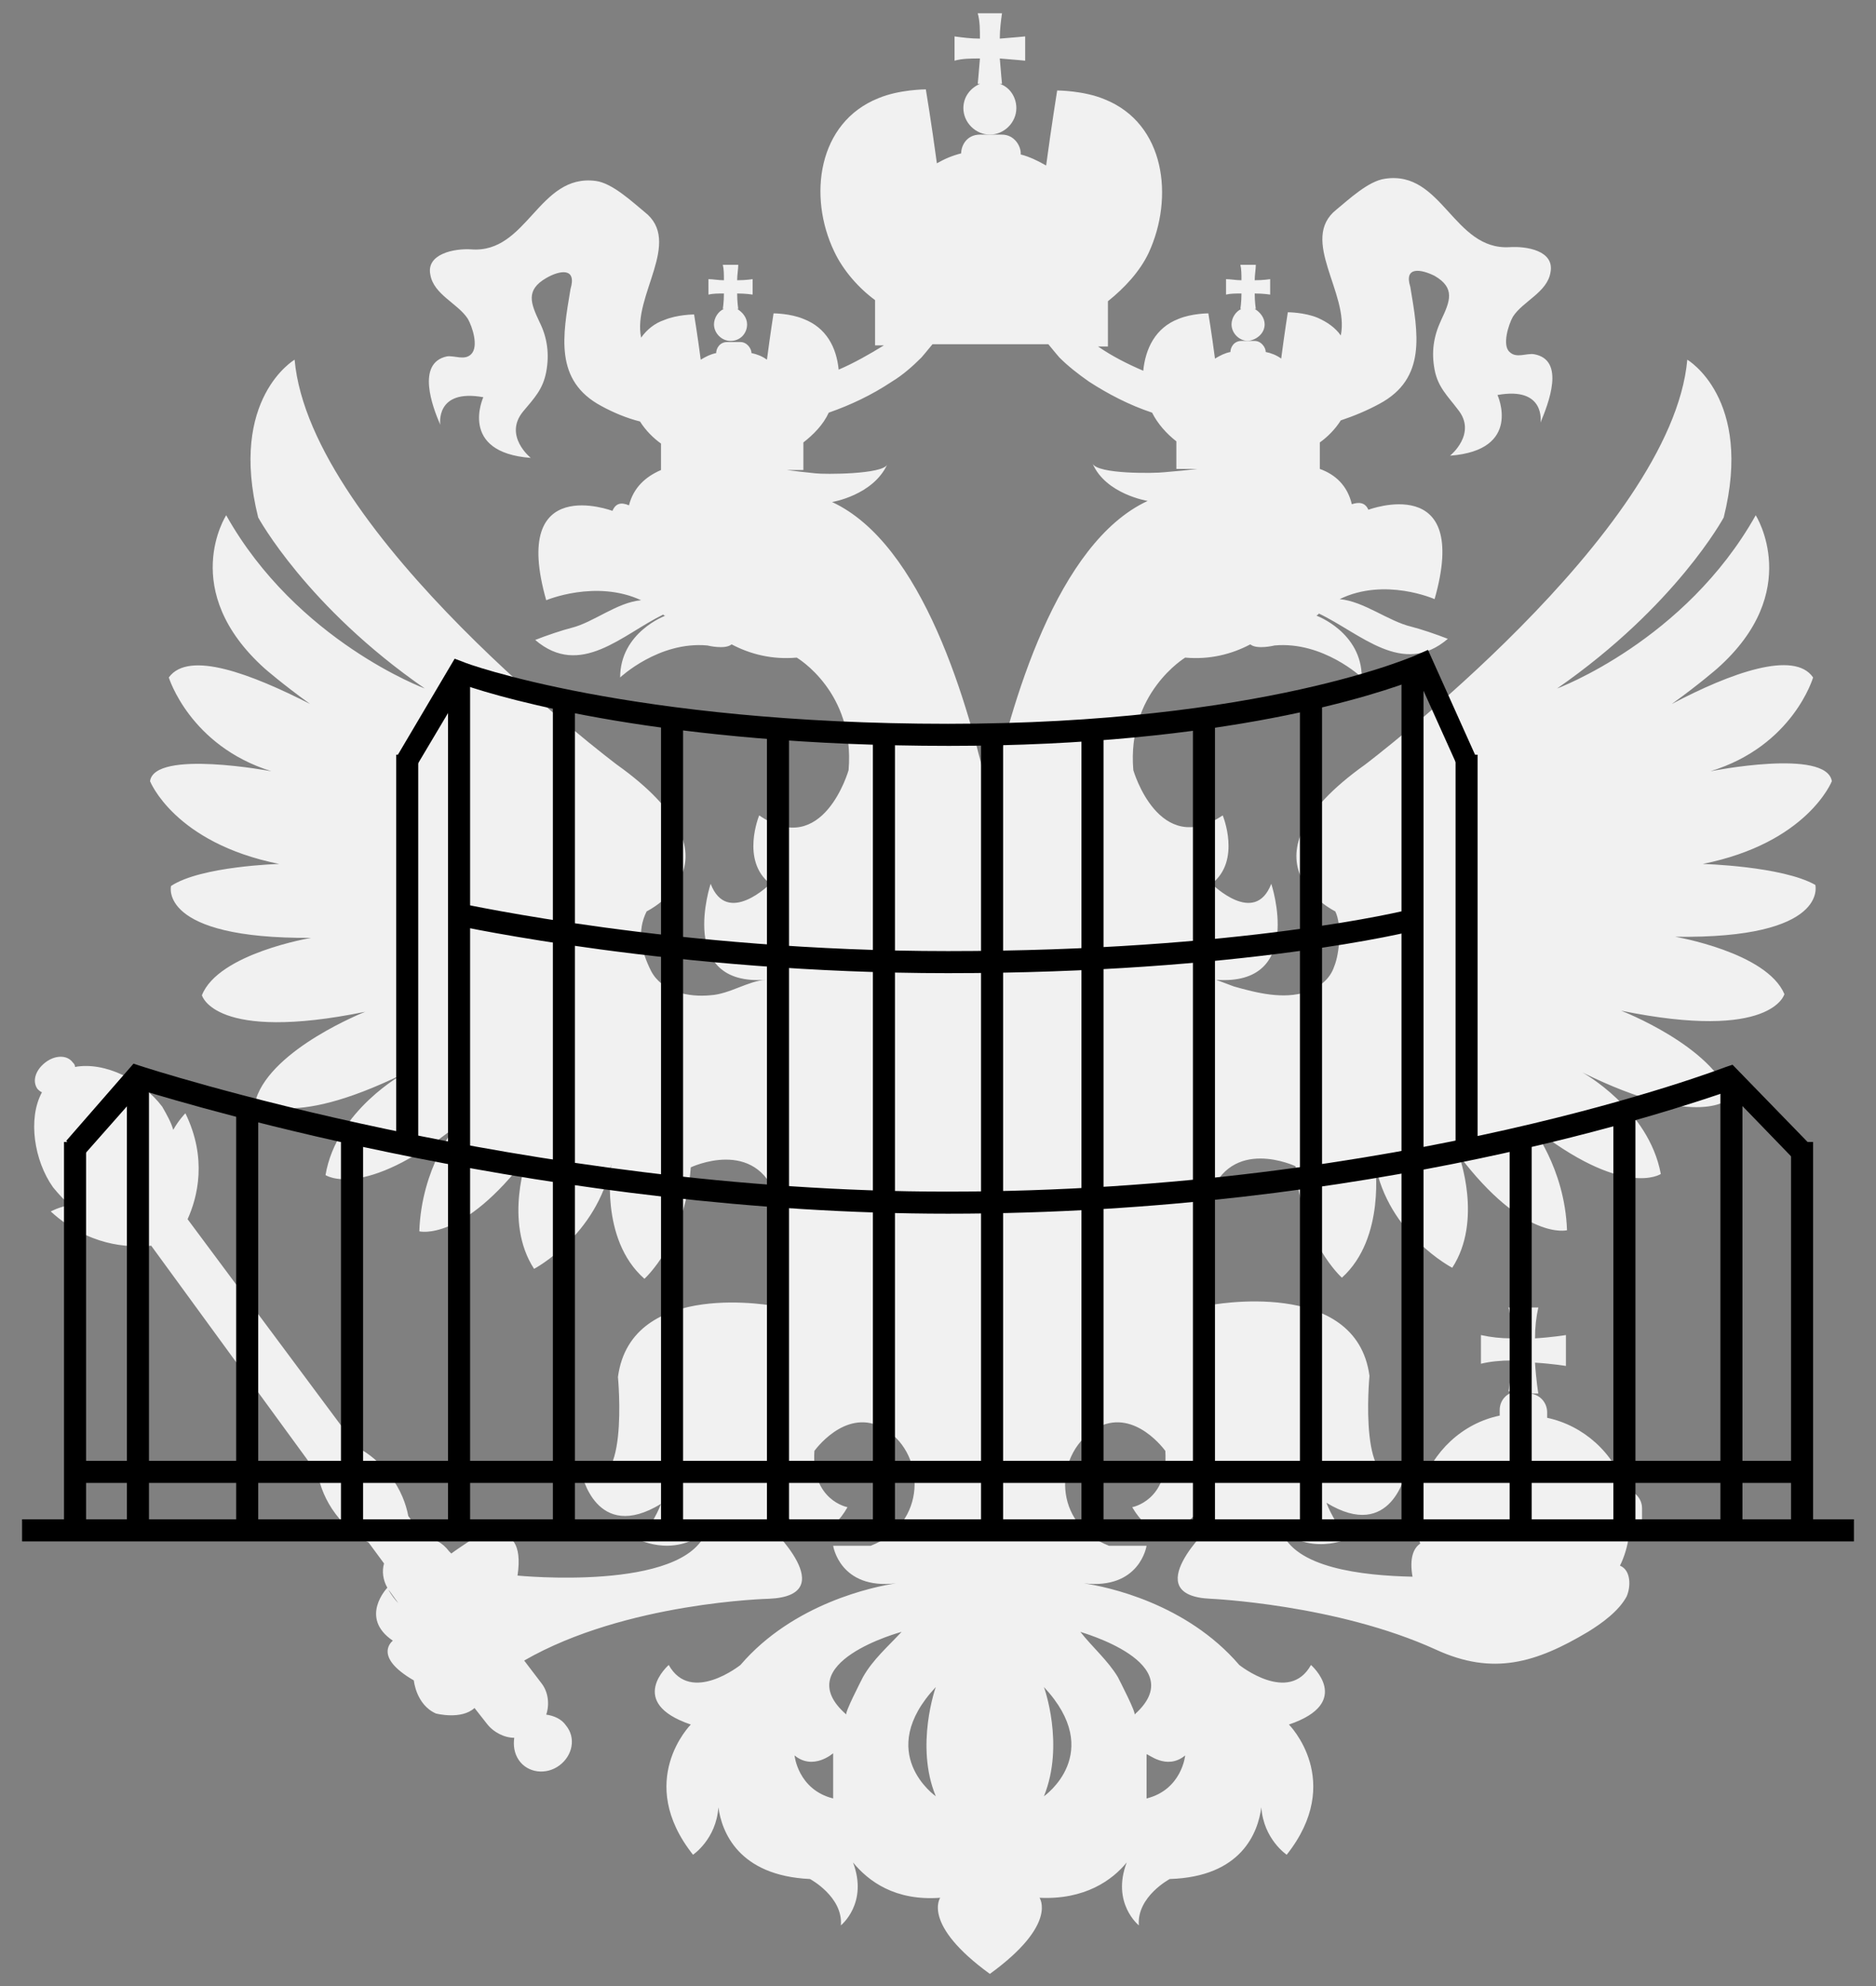 <?xml version="1.0" encoding="utf-8"?>
<!-- Generator: Adobe Illustrator 22.1.0, SVG Export Plug-In . SVG Version: 6.00 Build 0)  -->
<svg version="1.1" id="Слой_1" xmlns="http://www.w3.org/2000/svg" xmlns:xlink="http://www.w3.org/1999/xlink" x="0px" y="0px"
	 viewBox="0 0 170 180" style="enable-background:new 0 0 170 180;" xml:space="preserve">
<rect x="0" y="0" width="170" height="180" fill="#808080" stroke="none"/>
<style type="text/css">
	.st0{fill:#F1F1F1;}
</style>
<g>
	<path class="st0" d="M154.3,78.3c9.5-1.9,11.7-7.5,11.7-7.5c-0.5-3-11-0.9-11-0.9c7.5-2.3,9.3-8.5,9.3-8.5
		c-1.7-2.5-7.5-0.4-12.8,2.4c2.5-1.8,4.1-3.2,4.1-3.2c7.9-7,3.5-13.9,3.5-13.9c-6.4,11.4-18,15.7-18,15.7
		c10.8-7.5,15.1-15.5,15.1-15.5c2.7-10.8-3.3-14.3-3.3-14.3c-1.4,15.7-29.2,36.7-29.2,36.7C111.5,78,121,82.6,121,82.6
		c0.6,1.2,0.4,3.8-0.1,5c-0.4,1.2-1.4,1.9-2.5,2.3c-2.1,0.7-4.5,0.1-6.6-0.5c-0.5-0.2-1.1-0.4-1.6-0.6c8.1,0.6,5-8.7,5-8.7
		c-1.5,3.9-5.4,0-5.4,0c2.7-2.1,1-6.2,1-6.2c-5.8,3.9-8.1-4.1-8.1-4.1c-0.6-7,4.7-10.2,4.7-10.2c2.2,0.2,4.2-0.3,5.9-1.2
		c0.6,0.5,2.2,0.1,2.2,0.1c4.4-0.4,7.9,2.9,7.9,2.9c0-4.1-4.1-5.6-4.1-5.6c0.1-0.1,0.2-0.1,0.2-0.2c3.8,1.8,7.6,5.8,11.7,2.3
		c-1-0.4-2.5-0.9-3.3-1.1c-2.1-0.5-4.3-2.3-6.5-2.5c4.1-2,8.6,0,8.6,0c3.3-11.6-6-8.1-6-8.1c-0.3-0.7-0.9-0.7-1.5-0.5
		c-0.4-1.7-1.5-2.7-2.9-3.2v-2.4l0,0c0.7-0.5,1.4-1.2,1.9-2c1.2-0.4,2.4-0.9,3.5-1.5c4.3-2.3,3.5-6.4,2.8-10.6c-0.6-1.9,1-1.6,2.2-1
		c1.9,1.1,1.4,2.3,0.6,4c-0.7,1.5-0.9,2.9-0.6,4.5c0.3,1.6,1.2,2.4,2.1,3.6c1.8,2.2-0.7,4.2-0.7,4.2c6.6-0.5,4.3-5.5,4.3-5.5
		c4.4-0.8,3.9,2.5,3.9,2.5c0.7-1.7,2.3-5.7-0.6-6.2c-0.7-0.1-1.6,0.4-2.2-0.2c-0.7-0.6-0.1-2.5,0.3-3.2c0.9-1.4,3.1-2.2,3.4-4
		c0.4-2-2.2-2.4-3.7-2.3c-5.1,0.3-6.1-7-11.3-6.2c-1.5,0.2-3.3,1.9-4.4,2.8c-3.4,2.7,1.2,7.6,0.4,11.4c-0.5-0.7-1.2-1.2-2.1-1.6
		c-1.2-0.5-2.7-0.5-2.7-0.5s-0.3,1.9-0.6,4.2c-0.4-0.3-0.9-0.5-1.4-0.6l0,0c0-0.4-0.4-1-1-1h-0.6h-0.6c-0.7,0-1,0.6-1,1l0,0
		c-0.5,0.1-0.9,0.3-1.4,0.6c-0.3-2.3-0.6-4.1-0.6-4.1s-1.5,0-2.7,0.5c-2.1,0.8-3,2.7-3.2,4.7c-1.4-0.6-2.8-1.3-4.1-2.2h0.9v-4.1l0,0
		c1.5-1.2,2.9-2.7,3.7-4.4c2.3-5,1.5-11.7-4-13.9c-1.9-0.8-4.3-0.8-4.3-0.8s-0.5,3.1-1,6.8c-0.7-0.4-1.5-0.8-2.3-1v-0.1
		c0-0.7-0.6-1.7-1.7-1.7h-1h-1c-1.2,0-1.7,1-1.7,1.7l0,0c-0.8,0.2-1.5,0.5-2.2,0.9c-0.5-3.7-1-6.7-1-6.7s-2.4,0-4.3,0.8
		c-5.5,2.2-6.4,8.9-4,13.9c0.8,1.7,2.2,3.3,3.7,4.4v4.1h0.8c-1.3,0.8-2.7,1.6-4.1,2.2c-0.2-2-1.1-3.8-3.2-4.6
		c-1.2-0.5-2.7-0.5-2.7-0.5s-0.3,1.9-0.6,4.2c-0.4-0.3-0.9-0.5-1.4-0.6l0,0c0-0.4-0.4-1-1-1h-0.6h-0.6c-0.7,0-1,0.6-1,1l0,0
		c-0.5,0.1-0.9,0.3-1.4,0.6c-0.3-2.3-0.6-4.1-0.6-4.1s-1.5,0-2.7,0.5c-0.9,0.3-1.6,0.9-2.1,1.6c-0.8-3.8,3.8-8.7,0.3-11.4
		c-1.1-0.9-2.9-2.6-4.4-2.8c-5.2-0.7-6.2,6.6-11.3,6.2c-1.5-0.1-4.1,0.4-3.7,2.3c0.3,1.8,2.5,2.6,3.4,4c0.4,0.7,1,2.5,0.3,3.2
		c-0.6,0.6-1.5,0.1-2.2,0.2c-2.8,0.6-1.3,4.6-0.6,6.2c0,0-0.5-3.3,3.9-2.5c0,0-2.3,5,4.3,5.5c0,0-2.5-2-0.7-4.2c1-1.2,1.8-2,2.1-3.6
		s0.1-3.1-0.6-4.5c-0.8-1.7-1.3-2.9,0.6-4c1.2-0.7,2.8-1,2.2,1c-0.7,4.2-1.5,8.3,2.8,10.6c1.1,0.6,2.3,1.1,3.5,1.4
		c0.5,0.8,1.2,1.5,1.9,2v2.4c-1.4,0.6-2.5,1.6-2.9,3.2c-0.7-0.3-1.2-0.2-1.5,0.5c0,0-9.3-3.5-6,8.1c0,0,4.5-1.9,8.6,0
		c-2.2,0.2-4.3,2-6.3,2.5c-0.8,0.2-2.3,0.7-3.3,1.1c4.1,3.5,7.9-0.5,11.6-2.3c0.1,0.1,0.1,0.1,0.2,0.1c0,0-4.1,1.5-4.1,5.6
		c0,0,3.5-3.3,7.9-2.9c0,0,1.6,0.4,2.2-0.1c1.7,0.9,3.7,1.4,5.9,1.2c0,0,5.3,3.1,4.7,10.2c0,0-2.3,8.1-8.1,4.1c0,0-1.7,4.1,1,6.2
		c0,0-3.9,3.9-5.4,0c0,0-3.1,9.3,5,8.7c-1.6,0.1-3.3,1.3-5,1.4c-2,0.2-4.4-0.3-5.4-2.2c-0.9-1.8-1.3-3.6-0.4-5.4
		c0,0,9.5-4.6-2.7-13.3c0,0-27.8-20.9-29.2-36.7c0,0-6,3.5-3.3,14.3c0,0,4.4,8.1,15.1,15.5c0,0-11.6-4.3-18-15.7
		c0,0-4.4,6.8,3.5,13.9c0,0,1.6,1.4,4.1,3.2c-5.3-2.7-11-4.9-12.8-2.4c0,0,1.9,6.2,9.3,8.5c0,0-10.6-2-11,0.9c0,0,2.2,5.6,11.7,7.5
		c0,0-7.1,0.2-9.8,2c0,0-1.2,4.8,12.7,4.7c0,0-8.4,1.4-9.9,5.2c0,0,1.1,4.3,14.8,1.5c0,0-8.4,3.3-9.9,7.9c0,0,2.6,3,13.4-2.3
		c0,0-6.1,3.3-7.1,9.2c0,0,3.4,2.3,11.8-4.4c0,0-3.1,3.7-3.3,9.5c0,0,3.9,1,9.8-6.8c0,0-2.2,5.9,0.6,10.2c0,0,5.7-3,7-9.5
		c0,0-1.1,6.8,3,10.4c0,0,3.7-3.3,4.2-10.1c0,0,5.9-2.8,7.8,2.8v9.8c0,0-13.2-2.6-14.4,6.4c0,0,1.1,11.5-3.3,8.7
		c0,0,1.3,6.4,7.2,2.8c0,0-0.9,2.5-2.3,3.1c0,0,3.3,1.9,6.4-0.6l0,0c-2,5.5-17.1,4-17.1,4c0.9-6-4.4-3.1-4.4-3.1
		c-0.6,0.4-1.2,0.8-1.6,1.1l-0.2-0.2c-0.6-0.8-1.4-1.2-2.3-1.3l-1.4-1.9c-0.2-1.1-0.7-2.4-1.6-3.6c-0.9-1.2-2-2.1-3-2.6L17,110.5
		c0.9-2,1.8-5.5-0.2-9.6c0,0-0.6,0.6-1.1,1.5c-0.2-0.7-0.6-1.4-1-2.1c-1.8-2.4-5.2-4.1-7.9-3.6c0-0.2-0.1-0.3-0.2-0.4
		c-0.5-0.7-1.6-0.7-2.5,0S2.9,98,3.4,98.7c0.1,0.1,0.2,0.2,0.4,0.3c-1.3,2.4-0.7,6.2,1,8.6c0.5,0.6,1,1.2,1.6,1.6
		c-1.1,0.2-1.8,0.6-1.8,0.6c3.4,3.1,6.9,3.3,9.1,3.1l15.1,20.7c0.2,1.1,0.7,2.4,1.6,3.6c0.9,1.2,2,2.1,3,2.6l1.4,1.9
		c-0.2,0.7-0.1,1.5,0.3,2.2l0,0c0,0-2.6,2.7,0.5,4.8c0,0-1.9,1.4,1.9,3.6c0,0,0.2,2.2,2,3c0,0,2.3,0.6,3.5-0.5l1.1,1.4
		c0.6,0.8,1.6,1.3,2.5,1.3c-0.1,0.7,0,1.4,0.4,2c0.8,1.2,2.5,1.4,3.7,0.5s1.5-2.5,0.6-3.6c-0.4-0.6-1.1-0.9-1.8-1
		c0.3-0.9,0.2-2-0.4-2.8l-1.6-2.1l0,0c9.2-5.3,22.2-5.6,22.2-5.6c6.7-0.3,0-6.6,0-6.6l0,0c0.5-0.6,0.8-1.4,0.6-2
		c0,0,3.6,5.4,6.5,0.3c0,0-3.3-0.6-3-5.1c0,0,2.7-3.8,6-2.2c0.2,0.1,0.4,0.2,0.5,0.3c3.6,2.3,3.7,8.5-1.4,10.5h-3.4
		c0,0,0.6,4,5.7,3.4c-2,0.3-9.3,1.8-14.1,7.4c0,0-4.5,3.6-6.5,0c0,0-3.9,3.4,2,5.4c0,0-5.1,5.1,0.2,11.8c0,0,2.1-1.4,2.3-4.3
		c0.3,2.2,1.8,6.2,8.3,6.5c0,0,3,1.6,2.8,4.2c0,0,2.5-2,1.1-5.7c1.4,1.7,3.8,3.5,7.9,3.2c0,0-1.7,2.4,4.5,6.9
		c6.2-4.5,4.5-6.9,4.5-6.9c4.1,0.2,6.6-1.6,7.9-3.2c-1.4,3.7,1.1,5.7,1.1,5.7c-0.2-2.6,2.8-4.2,2.8-4.2c6.5-0.2,8-4.2,8.3-6.5
		c0.2,2.9,2.3,4.3,2.3,4.3c5.3-6.7,0.2-11.8,0.2-11.8c5.9-2,2-5.4,2-5.4c-2,3.6-6.5,0-6.5,0c-4.8-5.6-12-7.1-14.1-7.4
		c5.1,0.6,5.7-3.4,5.7-3.4h-3.4c-5.1-2-5-8.1-1.4-10.5c0.2-0.1,0.4-0.2,0.5-0.3c3.3-1.6,6,2.2,6,2.2c0.3,4.5-3,5.1-3,5.1
		c3,5.1,6.5-0.3,6.5-0.3c-0.2,0.6,0.1,1.3,0.6,2l0,0c0,0-6.7,6.3,0,6.6c0,0,11.4,0.5,20.4,4.6c5.2,2.4,9.1,1.2,13.8-1.6
		c1.3-0.8,2.8-1.9,3.5-3.2c0.4-0.9,0.4-2.4-0.6-2.8c0.4-0.8,0.7-1.8,0.8-2.7c0.7-0.2,1.2-0.8,1.2-1.6v-0.9c0-0.9-0.7-1.6-1.5-1.7
		c-1-3.3-3.8-5.8-7.1-6.5V128c0-0.9-0.7-1.7-1.7-1.7h0.9c0,0-0.2-1.2-0.3-2.8c1.6,0.1,2.8,0.3,2.8,0.3v-1.3l0,0V121
		c0,0-1.2,0.2-2.8,0.3c0-1,0.1-1.9,0.3-2.8H138h-1.3c0.2,0.8,0.3,1.8,0.3,2.8c-1,0-1.9-0.1-2.8-0.3v1.3v1.3c0.8-0.2,1.8-0.3,2.8-0.3
		c-0.1,1.6-0.3,2.8-0.3,2.8h0.9c-0.9,0-1.7,0.7-1.7,1.7v0.5c-3.4,0.7-6.1,3.3-7.1,6.5c-0.8,0.1-1.5,0.8-1.5,1.7v0.9
		c0,0.7,0.5,1.4,1.2,1.6c0,0.3,0.1,0.6,0.2,0.9c-0.6,0.4-1,1.3-0.7,3c-4.6-0.1-10.7-0.8-11.9-4.2l0,0c3.1,2.4,6.4,0.6,6.4,0.6
		c-1.4-0.6-2.3-3.1-2.3-3.1c5.9,3.6,7.2-2.8,7.2-2.8c-4.4,2.8-3.3-8.7-3.3-8.7c-1.2-9-14.5-6.4-14.5-6.4v-9.8
		c1.9-5.6,7.8-2.8,7.8-2.8c0.5,6.8,4.2,10.1,4.2,10.1c4-3.6,3-10.4,3-10.4c1.2,6.5,7,9.5,7,9.5c2.8-4.3,0.6-10.2,0.6-10.2
		c5.9,7.8,9.8,6.8,9.8,6.8c-0.2-5.7-3.3-9.5-3.3-9.5c8.4,6.7,11.8,4.4,11.8,4.4c-1.1-5.9-7.1-9.2-7.1-9.2
		c10.7,5.3,13.4,2.3,13.4,2.3c-1.6-4.7-9.9-7.9-9.9-7.9c13.7,2.8,14.8-1.5,14.8-1.5c-1.6-3.8-9.9-5.2-9.9-5.2
		c14,0.2,12.7-4.7,12.7-4.7C161.5,78.5,154.3,78.3,154.3,78.3z M35.2,144.1l0.1,0.1l0.8,1.1C35.8,145,35.5,144.6,35.2,144.1z
		 M75.4,45.5c0,0,3.7-0.6,5-3.4C80,43,74.7,43,73.9,42.9c-1-0.1-1.8-0.2-2.6-0.3h1.5v-2.5l0,0c0.9-0.7,1.8-1.6,2.3-2.7
		c2-0.7,3.9-1.6,5.7-2.8c1-0.6,1.9-1.4,2.7-2.2c0.1-0.1,0.5-0.6,1-1.2H95c0.5,0.6,0.9,1.1,1,1.2c0.8,0.8,1.7,1.5,2.7,2.2
		c1.7,1.1,3.6,2.1,5.7,2.8c0.5,1,1.3,1.9,2.2,2.6v2.5h1.9c-0.8,0.1-1.8,0.2-3,0.3c-0.8,0.1-6.1,0.2-6.5-0.8c1.2,2.8,5,3.4,5,3.4
		c-8.2,3.8-12.4,18.3-14.3,27.2C87.8,63.8,83.6,49.3,75.4,45.5z M75.5,163c-3.2-0.8-3.5-3.9-3.5-3.9c1.7,1.4,3.5-0.2,3.5-0.2V163z
		 M78.2,152c-0.2,0.4-1.7,3.3-1.5,3.4c-5.4-4.7,5-7.5,5-7.5C80.5,149.2,79.1,150.4,78.2,152z M84.8,162.8c0,0-5.6-3.9,0-9.9
		C84.8,152.9,82.9,158.2,84.8,162.8z M107.4,159.1c0,0-0.3,3.1-3.5,3.9v-4C104,158.9,105.7,160.5,107.4,159.1z M102.8,155.4
		c0.2-0.1-1.3-3-1.5-3.4c-0.9-1.5-2.3-2.7-3.4-4.1C97.8,147.9,108.1,150.7,102.8,155.4z M94.6,162.8c1.9-4.7,0-9.9,0-9.9
		C100.2,158.9,94.6,162.8,94.6,162.8z"/>
	<path class="st0" d="M92.1,9.8c0-1-0.6-1.9-1.5-2.2h0.2c0,0-0.1-1-0.2-2.3c1.3,0.1,2.3,0.2,2.3,0.2V4.4l0,0V3.3c0,0-1,0.1-2.3,0.2
		c0-0.8,0.1-1.6,0.2-2.3h-1.1h-1.1c0.2,0.7,0.2,1.5,0.2,2.3c-0.8,0-1.6-0.1-2.3-0.2v1.1v1.1c0.7-0.2,1.5-0.2,2.3-0.2
		c-0.1,1.3-0.2,2.3-0.2,2.3h0.2c-0.9,0.4-1.5,1.2-1.5,2.2c0,1.3,1.1,2.4,2.4,2.4C91,12.2,92.1,11.1,92.1,9.8z"/>
	<path class="st0" d="M67.7,29.4c0-0.6-0.4-1.1-0.9-1.4h0.1c0,0-0.1-0.6-0.1-1.4c0.8,0,1.4,0.1,1.4,0.1V26l0,0v-0.7
		c0,0-0.6,0.1-1.4,0.1c0-0.5,0.1-1,0.1-1.4h-0.7h-0.7c0.1,0.4,0.1,0.9,0.1,1.4c-0.5,0-1-0.1-1.4-0.1V26v0.7c0.4-0.1,0.9-0.1,1.4-0.1
		c0,0.8-0.1,1.4-0.1,1.4h0.1c-0.5,0.2-0.9,0.8-0.9,1.4c0,0.8,0.7,1.5,1.5,1.5C67.1,30.9,67.7,30.2,67.7,29.4z"/>
	<path class="st0" d="M114.6,29.4c0-0.6-0.4-1.1-0.9-1.4h0.1c0,0-0.1-0.6-0.1-1.4c0.8,0,1.4,0.1,1.4,0.1V26l0,0v-0.7
		c0,0-0.6,0.1-1.4,0.1c0-0.5,0.1-1,0.1-1.4h-0.7h-0.7c0.1,0.4,0.1,0.9,0.1,1.4c-0.5,0-1-0.1-1.4-0.1V26v0.7c0.4-0.1,0.9-0.1,1.4-0.1
		c0,0.8-0.1,1.4-0.1,1.4h0.1c-0.5,0.2-0.9,0.8-0.9,1.4c0,0.8,0.7,1.5,1.5,1.5C113.9,30.8,114.6,30.2,114.6,29.4z"/>
</g>
<g>
	<rect x="2" y="137.7" width="166" height="2"/>
	<rect x="6.8" y="132.4" width="156.5" height="2"/>
	<path d="M85.9,110c-35.7,0-68.2-9.7-73.1-11.2l-5.3,6L6,103.4l6.1-7l0.6,0.2C13,96.7,47.6,108,85.8,108c41.4,0,70.3-11.2,70.6-11.3
		l0.6-0.2l6.8,7l-1.4,1.4l-5.8-6C152.2,100.4,124.3,110,85.9,110z"/>
	<path d="M132.1,69.5l-3.6-8c-3.6,1.4-17.4,6.1-42.5,6.1c-25.8,0-40.4-4.3-43.9-5.5l-4.4,7.4l-1.7-1l5.2-8.8L42,60
		c0.1,0.1,15.2,5.6,43.9,5.6c28.5,0,42.4-6.2,42.6-6.3l0.9-0.4l4.4,9.8L132.1,69.5z"/>
	<path d="M85.9,88.2c-24.8,0-44.3-4.3-44.5-4.3l0.4-2c0.2,0,19.5,4.3,44.1,4.3c26.5,0,41.7-3.7,41.9-3.8l0.5,1.9
		C128.1,84.4,112.6,88.2,85.9,88.2z"/>
	<rect x="162.3" y="103.5" width="2" height="35.2"/>
	<rect x="5.8" y="103.5" width="2" height="35.2"/>
	<rect x="155.9" y="98.5" width="2" height="40.2"/>
	<rect x="11.5" y="98.5" width="2" height="40.2"/>
	<rect x="146.2" y="100.9" width="2" height="37.8"/>
	<rect x="21.4" y="100.9" width="2" height="37.8"/>
	<rect x="136.8" y="103.5" width="2" height="35.2"/>
	<rect x="30.9" y="103.5" width="2" height="35.2"/>
	<rect x="131.9" y="68.4" width="2" height="35.1"/>
	<rect x="35.9" y="68.4" width="2" height="35.1"/>
	<rect x="127" y="60.9" width="2" height="78.1"/>
	<rect x="117.8" y="62.9" width="2" height="76.1"/>
	<rect x="50.1" y="62.9" width="2" height="76.1"/>
	<rect x="40.6" y="60.9" width="2" height="78.1"/>
	<rect x="108.1" y="64.5" width="2" height="74.5"/>
	<rect x="59.9" y="64.5" width="2" height="74.5"/>
	<rect x="98" y="66.1" width="2" height="72.9"/>
	<rect x="79.1" y="66.1" width="2" height="72.9"/>
	<rect x="69.5" y="66.1" width="2" height="72.9"/>
	<rect x="88.9" y="66.1" width="2" height="72.9"/>
</g>
</svg>
